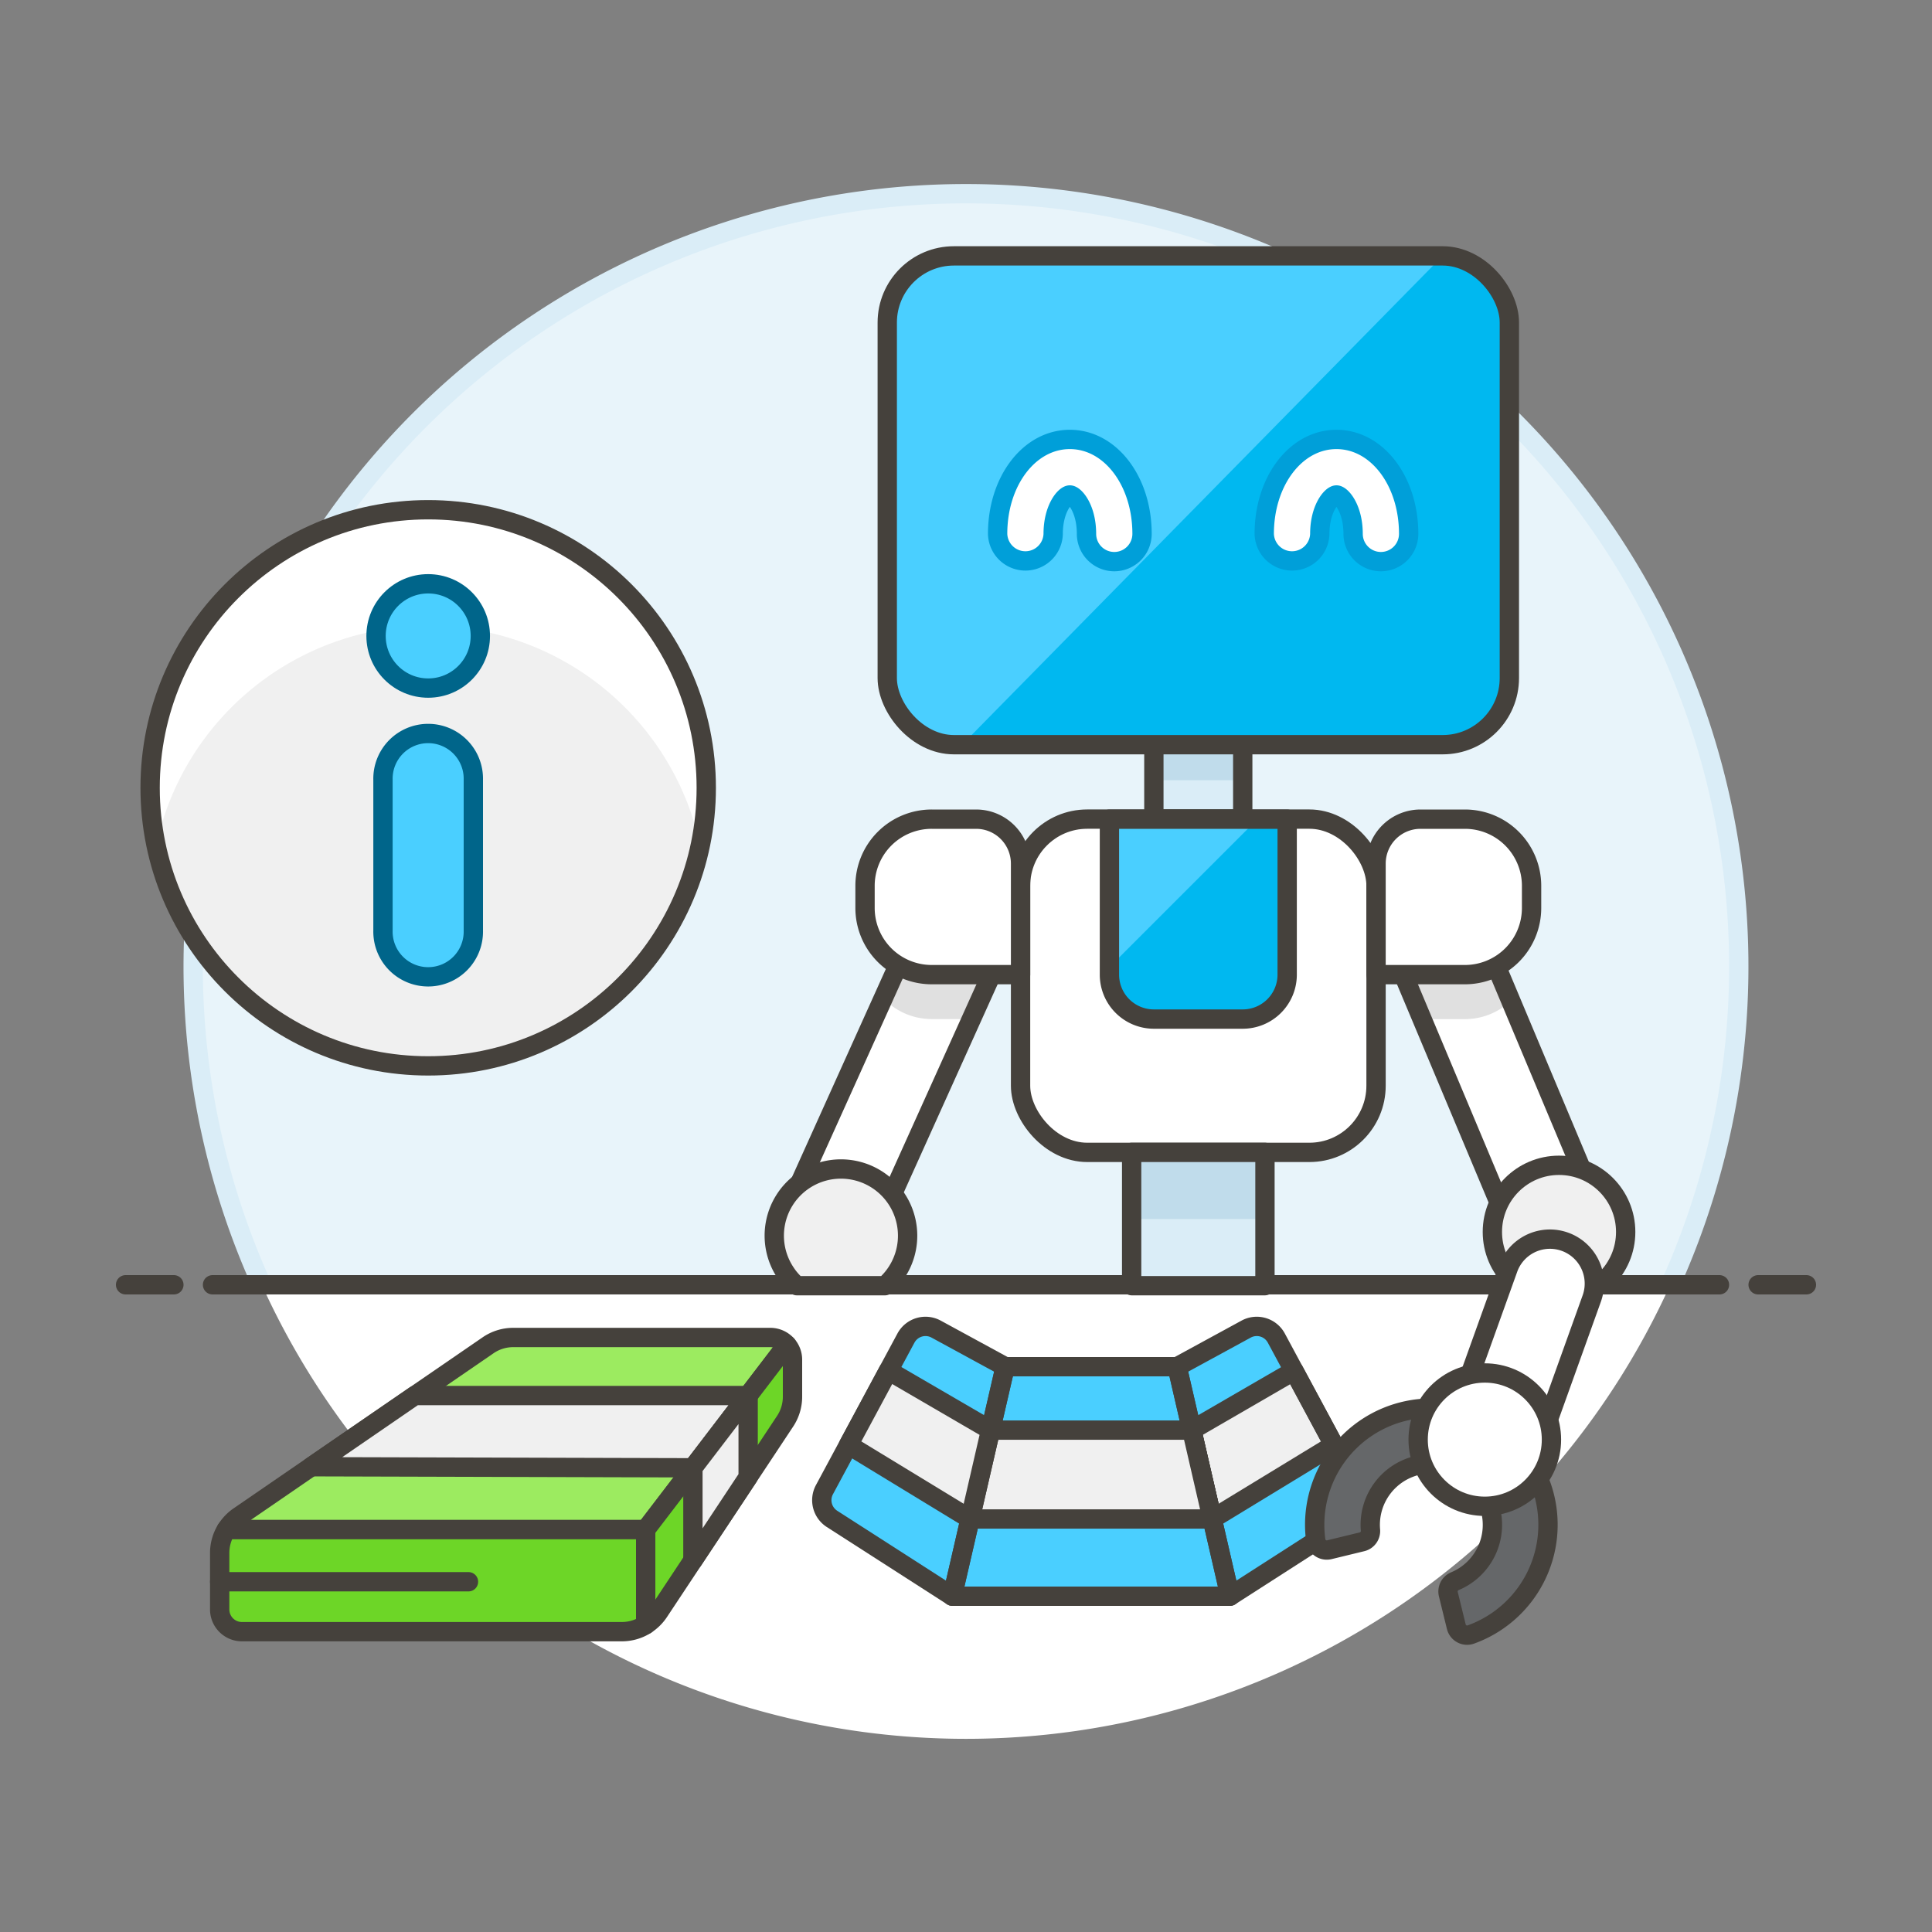<svg xmlns="http://www.w3.org/2000/svg" viewBox="0 0 100 100"><rect x="0" y="0" width="100" height="100" fill="#808080" stroke="none"/><g class="nc-icon-wrapper"><defs/><path class="a" d="M13.551 66.5a40.017 40.017 0 0 0 72.9 0z" style="" fill="#fff"/><path class="b" d="M86.449 66.5a40 40 0 1 0-72.9 0z" fill="#e8f4fa" stroke="#daedf7" stroke-miterlimit="10"/><path class="c" d="M11 66.5h78" fill="none" stroke="#45413c" stroke-linecap="round" stroke-linejoin="round"/><path class="c" d="M6.5 66.5H9" fill="none" stroke="#45413c" stroke-linecap="round" stroke-linejoin="round"/><path class="c" d="M91 66.5h2.5" fill="none" stroke="#45413c" stroke-linecap="round" stroke-linejoin="round"/><g><path class="d" d="M33.421 79.171l7.306-9.559a1.148 1.148 0 0 0-.857-.384H26.562a2.294 2.294 0 0 0-1.3.405l-5.105 3.505-7.793 5.353a2.3 2.3 0 0 0-.647.68z" stroke="#45413c" stroke-linecap="round" stroke-linejoin="round" fill="#9ceb60"/><path class="e" d="M11.371 80.377v2.933a1.151 1.151 0 0 0 1.138 1.145H32.2a2.31 2.31 0 0 0 1.226-.361v-4.923H11.715a2.3 2.3 0 0 0-.344 1.206z" stroke="#45413c" stroke-linecap="round" stroke-linejoin="round" fill="#6dd627"/><path class="f" d="M21.474 72.232l-5.364 3.686 19.755.055 2.859-3.741h-17.25z" stroke="#45413c" stroke-linecap="round" stroke-linejoin="round" fill="#f0f0f0"/><path class="f" d="M11.371 81.871h12.878" stroke="#45413c" stroke-linecap="round" stroke-linejoin="round" fill="#f0f0f0"/><path class="g" d="M63.666 82.621H49.291l2.737-11.881h8.9l2.738 11.881z" style="" fill="#4acfff"/><path class="g" d="M70.283 77.105a1.151 1.151 0 0 1-.391 1.512l-6.226 4-2.738-11.877 3.572-1.946a1.15 1.15 0 0 1 1.563.466z" style="" fill="#4acfff"/><path class="f" d="M69.038 74.788l-6.294 3.834-1.06-4.6 5.293-3.067 2.061 3.833z" stroke="#45413c" stroke-linecap="round" stroke-linejoin="round" fill="#f0f0f0"/><path class="g" d="M42.673 77.105a1.151 1.151 0 0 0 .391 1.512l6.227 4 2.737-11.877-3.575-1.946a1.149 1.149 0 0 0-1.562.466z" style="" fill="#4acfff"/><path class="c" d="M63.666 82.621H49.291l2.737-11.881h8.9l2.738 11.881z" fill="none" stroke="#45413c" stroke-linecap="round" stroke-linejoin="round"/><path class="c" d="M70.283 77.105a1.151 1.151 0 0 1-.391 1.512l-6.226 4-2.738-11.877 3.572-1.946a1.15 1.15 0 0 1 1.563.466z" fill="none" stroke="#45413c" stroke-linecap="round" stroke-linejoin="round"/><path class="c" d="M42.673 77.105a1.151 1.151 0 0 0 .391 1.512l6.227 4 2.737-11.877-3.575-1.946a1.149 1.149 0 0 0-1.562.466z" fill="none" stroke="#45413c" stroke-linecap="round" stroke-linejoin="round"/><path class="f" d="M62.744 78.622H50.212l1.06-4.6h10.412l1.06 4.6z" stroke="#45413c" stroke-linecap="round" stroke-linejoin="round" fill="#f0f0f0"/><path class="f" d="M43.919 74.788l6.293 3.834 1.06-4.6-5.288-3.077-2.065 3.843z" stroke="#45413c" stroke-linecap="round" stroke-linejoin="round" fill="#f0f0f0"/><circle class="h" cx="22.163" cy="40.777" r="14.393" style="" fill="#f0f0f0"/><path class="a" d="M36.243 43.776a14.394 14.394 0 1 0-28.473-3 14.515 14.515 0 0 0 .312 3 14.4 14.4 0 0 1 28.161 0z" style="" fill="#fff"/><circle class="c" cx="22.163" cy="40.777" r="14.393" fill="none" stroke="#45413c" stroke-linecap="round" stroke-linejoin="round"/><circle class="i" cx="22.163" cy="32.916" r="2.699" stroke-linecap="round" stroke-linejoin="round" fill="#4acfff" stroke="#00658a"/><path class="i" d="M24.5 48.173a2.339 2.339 0 1 1-4.677 0v-7.82a2.339 2.339 0 1 1 4.677 0z" stroke-linecap="round" stroke-linejoin="round" fill="#4acfff" stroke="#00658a"/><path class="j" d="M59.724 37.797h4.6v4.6h-4.6z" style="" fill="#daedf7"/><path class="k" d="M59.724 37.797h4.6v2.587h-4.6z" style="" fill="#c0dceb"/><path class="c" d="M59.724 37.797h4.6v4.6h-4.6z" fill="none" stroke="#45413c" stroke-linecap="round" stroke-linejoin="round"/><rect class="l" x="52.824" y="42.397" width="18.4" height="17.25" rx="3.45" fill="#fff" stroke="#45413c" stroke-linecap="round" stroke-linejoin="round"/><path class="j" d="M58.574 59.647h6.9v6.9h-6.9z" style="" fill="#daedf7"/><path class="k" d="M58.579 59.647h6.9v3.45h-6.9z" style="" fill="#c0dceb"/><path class="c" d="M58.574 59.647h6.9v6.9h-6.9z" fill="none" stroke="#45413c" stroke-linecap="round" stroke-linejoin="round"/><path class="m" d="M66.624 50.447a2.3 2.3 0 0 1-2.3 2.3h-4.6a2.3 2.3 0 0 1-2.3-2.3V42.4h9.2z" style="" fill="#00b8f0"/><path class="g" d="M65.088 42.397l-7.659 7.658v-7.658h7.659z" style="" fill="#4acfff"/><path class="c" d="M66.624 50.447a2.3 2.3 0 0 1-2.3 2.3h-4.6a2.3 2.3 0 0 1-2.3-2.3V42.4h9.2z" fill="none" stroke="#45413c" stroke-linecap="round" stroke-linejoin="round"/><path class="a" d="M41.125 61.852l7.091-15.725 4.194 1.891-7.091 15.725z" style="" fill="#fff"/><path class="n" d="M45.717 51.666a3.439 3.439 0 0 0 2.506 1.08h2.053l2.132-4.729-4.193-1.89z" style="" fill="#e0e0e0"/><path class="c" d="M41.125 61.852l7.091-15.725 4.194 1.891-7.091 15.725z" fill="none" stroke="#45413c" stroke-linecap="round" stroke-linejoin="round"/><path class="l" d="M52.824 50.447h-4.6A3.45 3.45 0 0 1 44.774 47v-1.15a3.449 3.449 0 0 1 3.45-3.45h2.3a2.3 2.3 0 0 1 2.3 2.3z" fill="#fff" stroke="#45413c" stroke-linecap="round" stroke-linejoin="round"/><path class="f" d="M45.809 66.547h-4.566a3.2 3.2 0 0 1-.575-.656 3.451 3.451 0 1 1 5.141.656z" stroke="#45413c" stroke-linecap="round" stroke-linejoin="round" fill="#f0f0f0"/><path class="a" d="M71.592 47.95l4.241-1.781 6.677 15.905-4.242 1.78z" style="" fill="#fff"/><path class="n" d="M75.833 46.169l-4.242 1.78 2.014 4.8h2.218A3.437 3.437 0 0 0 78.2 51.8z" style="" fill="#e0e0e0"/><path class="c" d="M71.592 47.95l4.241-1.781 6.677 15.905-4.242 1.78z" fill="none" stroke="#45413c" stroke-linecap="round" stroke-linejoin="round"/><path class="l" d="M71.224 50.447h4.6A3.45 3.45 0 0 0 79.274 47v-1.15a3.45 3.45 0 0 0-3.45-3.45h-2.3a2.3 2.3 0 0 0-2.3 2.3z" fill="#fff" stroke="#45413c" stroke-linecap="round" stroke-linejoin="round"/><circle class="f" cx="80.695" cy="63.766" r="3.45" stroke="#45413c" stroke-linecap="round" stroke-linejoin="round" fill="#f0f0f0"/><path class="l" d="M82.377 67.246a2.3 2.3 0 1 0-4.307-1.616l-2.444 6.812 4.307 1.616z" fill="#fff" stroke="#45413c" stroke-linecap="round" stroke-linejoin="round"/><path class="o" d="M68.81 80.213a.575.575 0 0 1-.707-.481 6.038 6.038 0 1 1 8.03 4.869.575.575 0 0 1-.754-.4l-.414-1.689a.577.577 0 0 1 .337-.668 3.162 3.162 0 1 0-4.367-2.648.572.572 0 0 1-.436.607z" style="" fill="#656769"/><path class="c" d="M68.81 80.213a.575.575 0 0 1-.707-.481 6.038 6.038 0 1 1 8.03 4.869.575.575 0 0 1-.754-.4l-.414-1.689a.577.577 0 0 1 .337-.668 3.162 3.162 0 1 0-4.367-2.648.572.572 0 0 1-.436.607z" fill="none" stroke="#45413c" stroke-linecap="round" stroke-linejoin="round"/><circle class="l" cx="76.853" cy="74.515" r="3.45" fill="#fff" stroke="#45413c" stroke-linecap="round" stroke-linejoin="round"/><rect class="m" x="45.924" y="13.245" width="32.2" height="25.3" rx="3.45" style="" fill="#00b8f0"/><path class="g" d="M49.8 38.544h-.426a3.45 3.45 0 0 1-3.45-3.45v-18.4a3.45 3.45 0 0 1 3.45-3.45h25.3z" style="" fill="#4acfff"/><path class="p" d="M57.675 29.07a1.439 1.439 0 0 1-1.438-1.437c0-1.307-.612-2.013-.862-2.013s-.863.706-.863 2.013a1.438 1.438 0 0 1-2.875 0c0-2.741 1.642-4.888 3.738-4.888s3.737 2.147 3.737 4.888a1.438 1.438 0 0 1-1.437 1.437z" fill="#fff" stroke-miterlimit="10" stroke="#009fd9"/><path class="p" d="M71.475 29.07a1.439 1.439 0 0 1-1.438-1.437c0-1.307-.612-2.013-.862-2.013s-.863.706-.863 2.013a1.438 1.438 0 0 1-2.875 0c0-2.741 1.642-4.888 3.738-4.888s3.737 2.147 3.737 4.888a1.438 1.438 0 0 1-1.437 1.437z" fill="#fff" stroke-miterlimit="10" stroke="#009fd9"/><rect class="c" x="45.924" y="13.245" width="32.2" height="25.3" rx="3.45" fill="none" stroke="#45413c" stroke-linecap="round" stroke-linejoin="round"/><path class="e" d="M33.421 84.094a2.3 2.3 0 0 0 .679-.664l5.161-7.79 1.376-2.077a2.294 2.294 0 0 0 .383-1.27v-1.915a1.145 1.145 0 0 0-.293-.766l-7.306 9.559z" stroke="#45413c" stroke-linecap="round" stroke-linejoin="round" fill="#6dd627"/><path class="f" d="M38.724 72.232l-2.859 3.741v4.793l2.859-4.315v-4.219z" stroke="#45413c" stroke-linecap="round" stroke-linejoin="round" fill="#f0f0f0"/></g></g></svg>